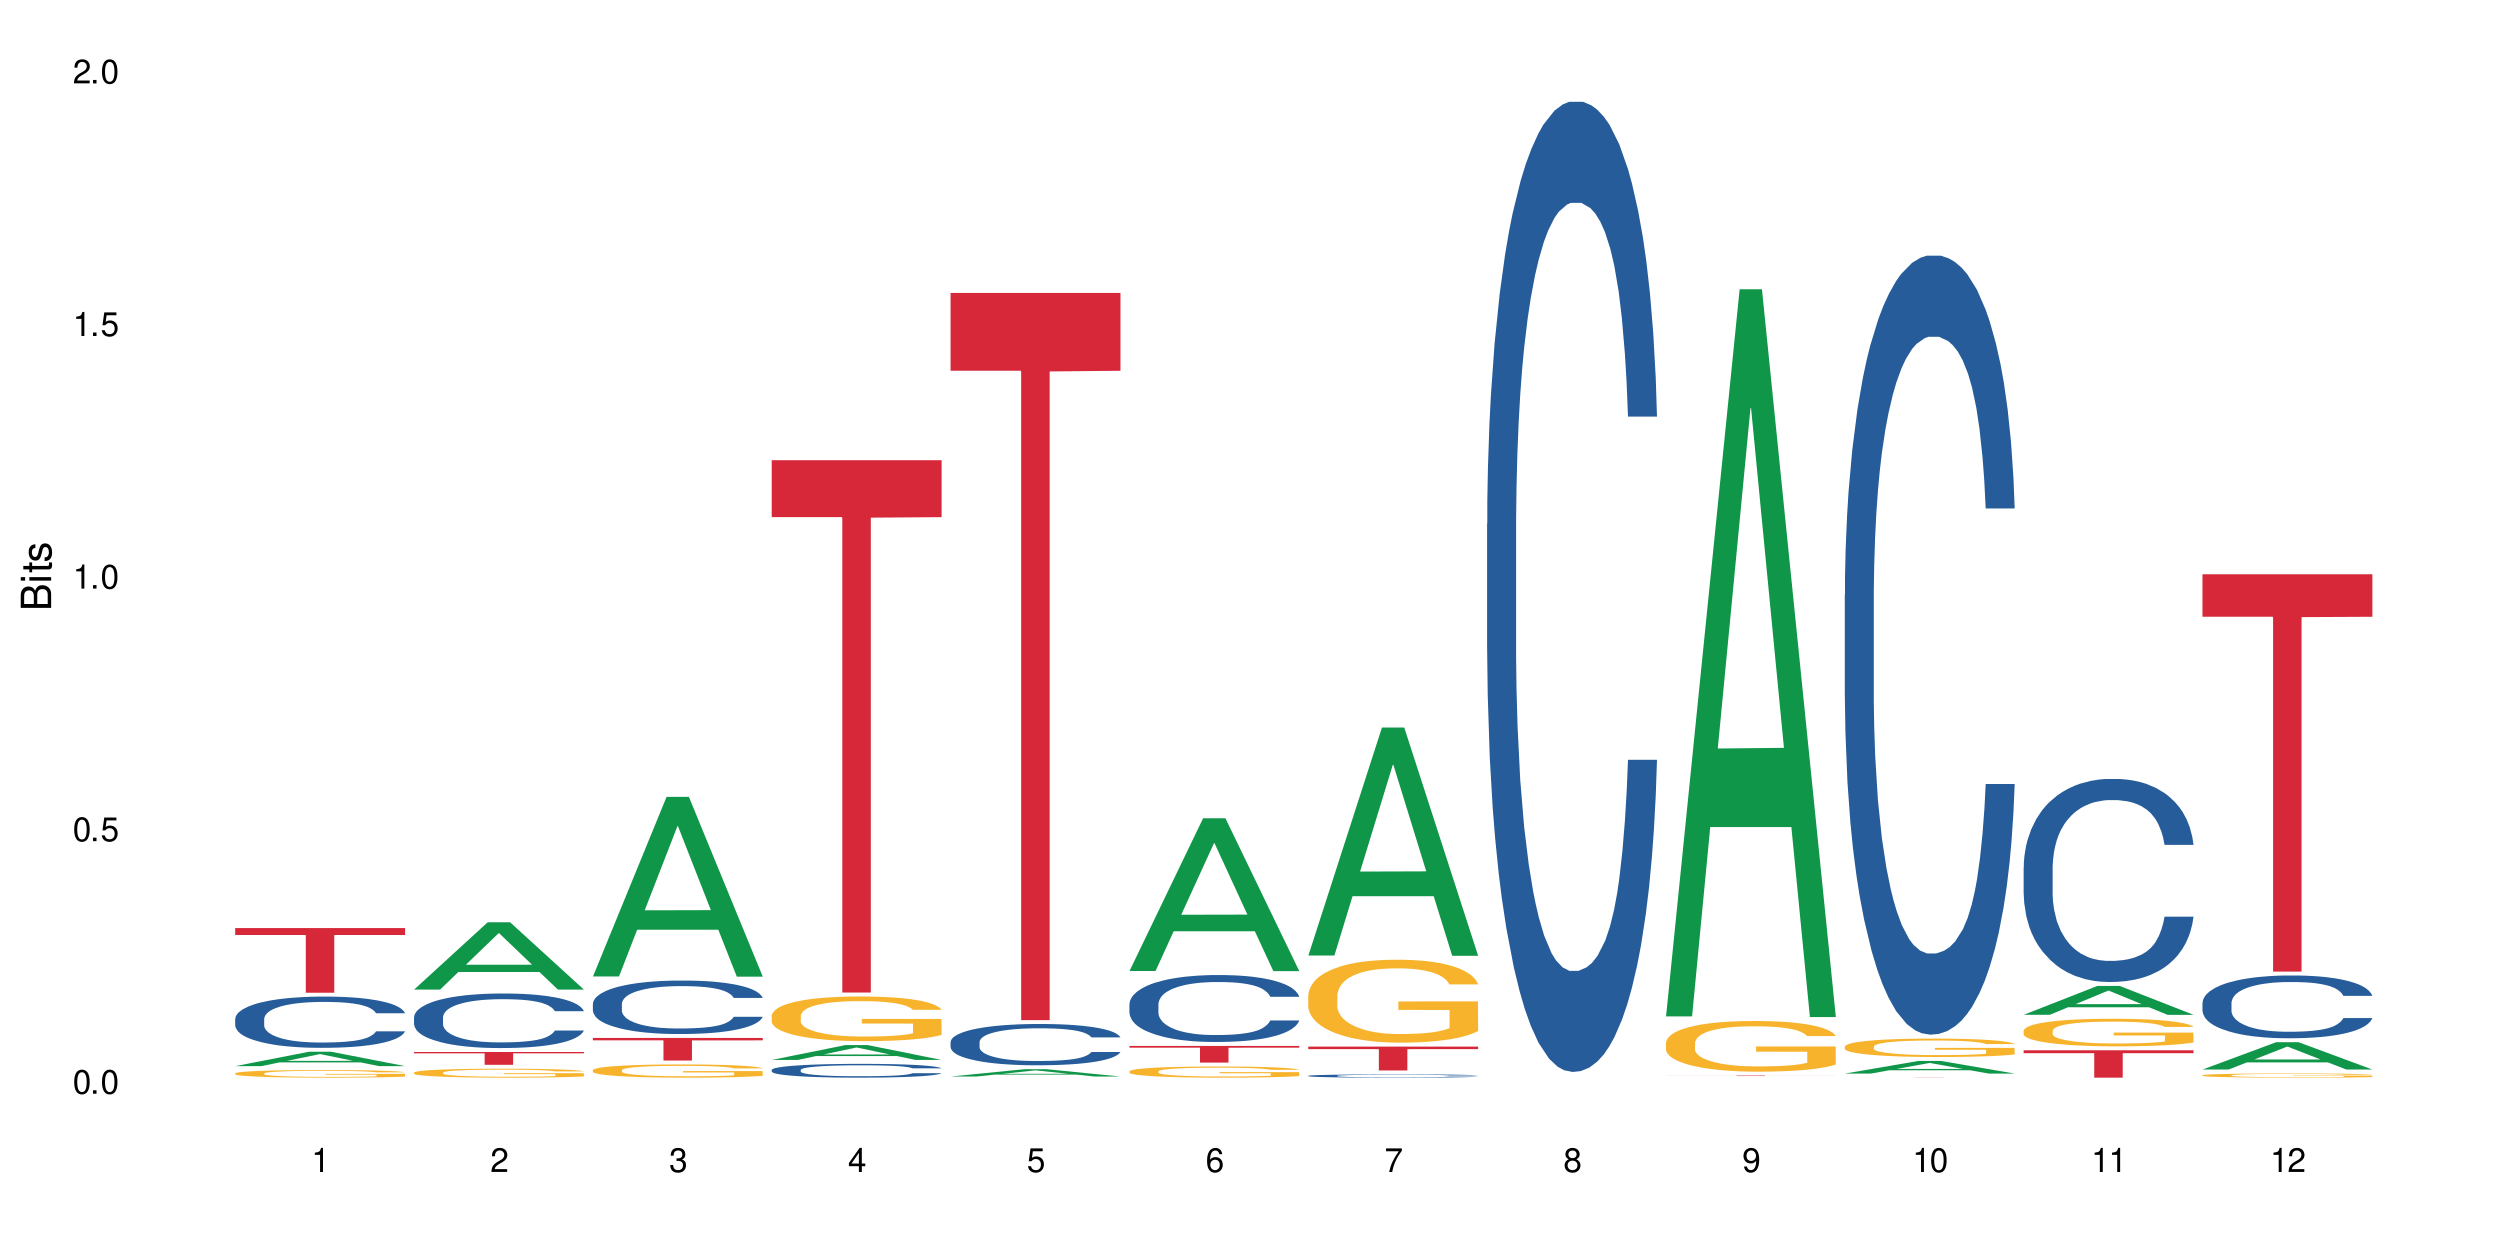 <?xml version="1.0" encoding="UTF-8"?>
<svg xmlns="http://www.w3.org/2000/svg" xmlns:xlink="http://www.w3.org/1999/xlink" width="720" height="360" viewBox="0 0 720 360">
<defs>
<g>
<g id="glyph-0-0">
</g>
<g id="glyph-0-1">
<path d="M 2.641 -6.938 C 2 -6.938 1.422 -6.656 1.078 -6.172 C 0.641 -5.562 0.406 -4.641 0.406 -3.359 C 0.406 -1.016 1.188 0.219 2.641 0.219 C 4.078 0.219 4.859 -1.016 4.859 -3.297 C 4.859 -4.641 4.656 -5.547 4.203 -6.172 C 3.844 -6.656 3.281 -6.938 2.641 -6.938 Z M 2.641 -6.188 C 3.547 -6.188 4 -5.25 4 -3.375 C 4 -1.406 3.562 -0.484 2.625 -0.484 C 1.734 -0.484 1.281 -1.438 1.281 -3.344 C 1.281 -5.25 1.734 -6.188 2.641 -6.188 Z M 2.641 -6.188 "/>
</g>
<g id="glyph-0-2">
<path d="M 1.828 -1 L 0.828 -1 L 0.828 0 L 1.828 0 Z M 1.828 -1 "/>
</g>
<g id="glyph-0-3">
<path d="M 4.562 -6.797 L 1.062 -6.797 L 0.547 -3.094 L 1.328 -3.094 C 1.719 -3.562 2.047 -3.734 2.578 -3.734 C 3.484 -3.734 4.062 -3.109 4.062 -2.094 C 4.062 -1.125 3.484 -0.531 2.578 -0.531 C 1.828 -0.531 1.375 -0.906 1.188 -1.672 L 0.328 -1.672 C 0.453 -1.109 0.547 -0.844 0.75 -0.594 C 1.125 -0.078 1.828 0.219 2.594 0.219 C 3.969 0.219 4.922 -0.781 4.922 -2.219 C 4.922 -3.562 4.031 -4.484 2.719 -4.484 C 2.25 -4.484 1.859 -4.359 1.469 -4.062 L 1.734 -5.969 L 4.562 -5.969 Z M 4.562 -6.797 "/>
</g>
<g id="glyph-0-4">
<path d="M 2.484 -4.938 L 2.484 0 L 3.328 0 L 3.328 -6.938 L 2.766 -6.938 C 2.469 -5.875 2.281 -5.734 0.984 -5.562 L 0.984 -4.938 Z M 2.484 -4.938 "/>
</g>
<g id="glyph-0-5">
<path d="M 4.859 -0.828 L 1.281 -0.828 C 1.359 -1.406 1.672 -1.781 2.5 -2.281 L 3.469 -2.828 C 4.406 -3.344 4.906 -4.062 4.906 -4.906 C 4.906 -5.484 4.672 -6.031 4.266 -6.406 C 3.859 -6.766 3.375 -6.938 2.719 -6.938 C 1.859 -6.938 1.219 -6.625 0.844 -6.031 C 0.609 -5.672 0.5 -5.234 0.484 -4.531 L 1.328 -4.531 C 1.359 -5.016 1.406 -5.281 1.531 -5.516 C 1.75 -5.938 2.188 -6.203 2.703 -6.203 C 3.469 -6.203 4.031 -5.641 4.031 -4.891 C 4.031 -4.344 3.719 -3.859 3.125 -3.516 L 2.234 -3 C 0.812 -2.172 0.406 -1.531 0.328 -0.016 L 4.859 -0.016 Z M 4.859 -0.828 "/>
</g>
<g id="glyph-0-6">
<path d="M 2.125 -3.188 L 2.578 -3.188 C 3.5 -3.188 3.984 -2.766 3.984 -1.922 C 3.984 -1.062 3.469 -0.531 2.594 -0.531 C 1.656 -0.531 1.203 -1 1.156 -2.016 L 0.312 -2.016 C 0.344 -1.453 0.438 -1.094 0.609 -0.781 C 0.953 -0.109 1.625 0.219 2.547 0.219 C 3.953 0.219 4.859 -0.625 4.859 -1.938 C 4.859 -2.828 4.516 -3.297 3.703 -3.594 C 4.344 -3.844 4.656 -4.328 4.656 -5.031 C 4.656 -6.219 3.875 -6.938 2.578 -6.938 C 1.203 -6.938 0.484 -6.172 0.453 -4.703 L 1.297 -4.703 C 1.312 -5.125 1.344 -5.359 1.453 -5.578 C 1.641 -5.969 2.062 -6.203 2.594 -6.203 C 3.344 -6.203 3.797 -5.75 3.797 -5 C 3.797 -4.516 3.609 -4.219 3.25 -4.047 C 3.016 -3.953 2.703 -3.922 2.125 -3.906 Z M 2.125 -3.188 "/>
</g>
<g id="glyph-0-7">
<path d="M 3.141 -1.672 L 3.141 0 L 3.984 0 L 3.984 -1.672 L 4.984 -1.672 L 4.984 -2.438 L 3.984 -2.438 L 3.984 -6.938 L 3.359 -6.938 L 0.266 -2.578 L 0.266 -1.672 Z M 3.141 -2.438 L 1 -2.438 L 3.141 -5.5 Z M 3.141 -2.438 "/>
</g>
<g id="glyph-0-8">
<path d="M 4.781 -5.125 C 4.609 -6.266 3.891 -6.938 2.844 -6.938 C 2.094 -6.938 1.422 -6.578 1.031 -5.953 C 0.594 -5.266 0.406 -4.422 0.406 -3.172 C 0.406 -2 0.578 -1.25 0.984 -0.641 C 1.359 -0.078 1.953 0.219 2.703 0.219 C 3.984 0.219 4.922 -0.75 4.922 -2.094 C 4.922 -3.375 4.062 -4.281 2.844 -4.281 C 2.172 -4.281 1.641 -4.031 1.281 -3.516 C 1.281 -5.234 1.828 -6.188 2.797 -6.188 C 3.391 -6.188 3.797 -5.797 3.938 -5.125 Z M 2.734 -3.531 C 3.547 -3.531 4.062 -2.953 4.062 -2.031 C 4.062 -1.156 3.484 -0.531 2.703 -0.531 C 1.922 -0.531 1.328 -1.188 1.328 -2.078 C 1.328 -2.938 1.906 -3.531 2.734 -3.531 Z M 2.734 -3.531 "/>
</g>
<g id="glyph-0-9">
<path d="M 4.984 -6.797 L 0.438 -6.797 L 0.438 -5.969 L 4.109 -5.969 C 2.5 -3.656 1.828 -2.234 1.328 0 L 2.219 0 C 2.594 -2.172 3.453 -4.047 4.984 -6.094 Z M 4.984 -6.797 "/>
</g>
<g id="glyph-0-10">
<path d="M 3.75 -3.656 C 4.469 -4.094 4.688 -4.438 4.688 -5.078 C 4.688 -6.172 3.844 -6.938 2.641 -6.938 C 1.438 -6.938 0.594 -6.172 0.594 -5.094 C 0.594 -4.438 0.812 -4.094 1.516 -3.656 C 0.734 -3.266 0.359 -2.703 0.359 -1.922 C 0.359 -0.656 1.281 0.219 2.641 0.219 C 3.984 0.219 4.922 -0.656 4.922 -1.922 C 4.922 -2.703 4.531 -3.266 3.75 -3.656 Z M 2.641 -6.188 C 3.359 -6.188 3.812 -5.75 3.812 -5.062 C 3.812 -4.406 3.344 -3.984 2.641 -3.984 C 1.922 -3.984 1.453 -4.406 1.453 -5.078 C 1.453 -5.75 1.922 -6.188 2.641 -6.188 Z M 2.641 -3.266 C 3.484 -3.266 4.062 -2.719 4.062 -1.906 C 4.062 -1.078 3.484 -0.531 2.625 -0.531 C 1.797 -0.531 1.219 -1.094 1.219 -1.906 C 1.219 -2.719 1.781 -3.266 2.641 -3.266 Z M 2.641 -3.266 "/>
</g>
<g id="glyph-0-11">
<path d="M 0.516 -1.578 C 0.672 -0.453 1.406 0.219 2.438 0.219 C 3.188 0.219 3.859 -0.141 4.266 -0.766 C 4.688 -1.453 4.891 -2.297 4.891 -3.547 C 4.891 -4.719 4.703 -5.453 4.312 -6.078 C 3.938 -6.641 3.344 -6.938 2.594 -6.938 C 1.297 -6.938 0.359 -5.969 0.359 -4.625 C 0.359 -3.344 1.234 -2.453 2.453 -2.453 C 3.094 -2.453 3.578 -2.672 4.016 -3.203 C 4 -1.484 3.469 -0.531 2.5 -0.531 C 1.906 -0.531 1.484 -0.906 1.359 -1.578 Z M 2.578 -6.203 C 3.375 -6.203 3.969 -5.531 3.969 -4.641 C 3.969 -3.797 3.391 -3.188 2.547 -3.188 C 1.734 -3.188 1.234 -3.766 1.234 -4.688 C 1.234 -5.562 1.797 -6.203 2.578 -6.203 Z M 2.578 -6.203 "/>
</g>
<g id="glyph-1-0">
</g>
<g id="glyph-1-1">
<path d="M 0 -0.953 L 0 -4.891 C 0 -5.719 -0.234 -6.344 -0.734 -6.797 C -1.188 -7.234 -1.812 -7.469 -2.5 -7.469 C -3.547 -7.469 -4.188 -7 -4.625 -5.875 C -4.984 -6.688 -5.625 -7.094 -6.531 -7.094 C -7.172 -7.094 -7.734 -6.859 -8.141 -6.391 C -8.562 -5.922 -8.75 -5.344 -8.75 -4.5 L -8.75 -0.953 Z M -4.984 -2.062 L -7.766 -2.062 L -7.766 -4.219 C -7.766 -4.844 -7.688 -5.203 -7.453 -5.5 C -7.219 -5.812 -6.859 -5.969 -6.375 -5.969 C -5.891 -5.969 -5.531 -5.812 -5.297 -5.5 C -5.062 -5.203 -4.984 -4.844 -4.984 -4.219 Z M -0.984 -2.062 L -4 -2.062 L -4 -4.781 C -4 -5.766 -3.438 -6.359 -2.484 -6.359 C -1.547 -6.359 -0.984 -5.766 -0.984 -4.781 Z M -0.984 -2.062 "/>
</g>
<g id="glyph-1-2">
<path d="M -6.281 -1.797 L -6.281 -0.797 L 0 -0.797 L 0 -1.797 Z M -8.75 -1.797 L -8.75 -0.797 L -7.484 -0.797 L -7.484 -1.797 Z M -8.75 -1.797 "/>
</g>
<g id="glyph-1-3">
<path d="M -6.281 -3.047 L -6.281 -2.016 L -8.016 -2.016 L -8.016 -1.016 L -6.281 -1.016 L -6.281 -0.172 L -5.469 -0.172 L -5.469 -1.016 L -0.719 -1.016 C -0.078 -1.016 0.281 -1.453 0.281 -2.234 C 0.281 -2.5 0.25 -2.719 0.188 -3.047 L -0.641 -3.047 C -0.609 -2.906 -0.594 -2.766 -0.594 -2.562 C -0.594 -2.141 -0.719 -2.016 -1.156 -2.016 L -5.469 -2.016 L -5.469 -3.047 Z M -6.281 -3.047 "/>
</g>
<g id="glyph-1-4">
<path d="M -4.531 -5.25 C -5.766 -5.25 -6.469 -4.422 -6.469 -2.969 C -6.469 -1.516 -5.719 -0.562 -4.547 -0.562 C -3.562 -0.562 -3.094 -1.062 -2.734 -2.562 L -2.516 -3.484 C -2.344 -4.188 -2.094 -4.469 -1.641 -4.469 C -1.047 -4.469 -0.641 -3.875 -0.641 -3 C -0.641 -2.453 -0.797 -2 -1.062 -1.75 C -1.25 -1.594 -1.422 -1.531 -1.875 -1.469 L -1.875 -0.406 C -0.422 -0.453 0.281 -1.266 0.281 -2.922 C 0.281 -4.5 -0.5 -5.516 -1.719 -5.516 C -2.656 -5.516 -3.172 -4.984 -3.469 -3.734 L -3.703 -2.766 C -3.891 -1.953 -4.156 -1.609 -4.594 -1.609 C -5.188 -1.609 -5.547 -2.125 -5.547 -2.938 C -5.547 -3.75 -5.203 -4.172 -4.531 -4.203 Z M -4.531 -5.25 "/>
</g>
</g>
</defs>
<rect x="-72" y="-36" width="864" height="432" fill="rgb(100%, 100%, 100%)" fill-opacity="1"/>
<path fill-rule="nonzero" fill="rgb(6.275%, 58.824%, 28.235%)" fill-opacity="1" d="M 67.73 307.047 L 67.785 307.043 L 88.957 302.906 L 95.387 302.906 L 116.664 307.051 L 109.188 307.051 L 103.855 305.969 L 80.488 305.969 L 75.258 307.047 L 67.73 307.047 L 82.734 305.523 L 101.711 305.52 L 92.25 303.586 L 92.145 303.582 L 92.039 303.594 L 82.684 305.52 L 82.734 305.523 Z M 67.73 307.047 "/>
<path fill-rule="nonzero" fill="rgb(14.51%, 36.078%, 60%)" fill-opacity="1" d="M 67.73 293.445 L 67.789 293.434 L 67.789 293.109 L 67.969 292.598 L 68.387 291.949 L 68.805 291.504 L 69.879 290.711 L 71.371 289.941 L 72.922 289.348 L 74.055 288.996 L 75.07 288.727 L 77.398 288.227 L 78.891 287.973 L 80.5 287.742 L 82.469 287.516 L 83.902 287.379 L 87.125 287.164 L 89.512 287.07 L 91.363 287.027 L 95.359 287.027 L 97.746 287.082 L 99.477 287.148 L 101.387 287.258 L 102.996 287.379 L 105.801 287.676 L 108.309 288.055 L 109.441 288.27 L 111.234 288.688 L 112.605 289.09 L 113.559 289.441 L 114.633 289.941 L 115.59 290.547 L 116.305 291.234 L 116.664 291.816 L 108.309 291.816 L 107.891 291.277 L 107.414 290.859 L 106.52 290.305 L 105.625 289.914 L 104.371 289.523 L 103.238 289.266 L 101.684 289.012 L 100.312 288.848 L 98.879 288.727 L 97.508 288.645 L 94.883 288.566 L 91.84 288.566 L 90.707 288.594 L 88.379 288.699 L 87.125 288.793 L 85.336 288.984 L 84.082 289.16 L 82.59 289.43 L 81.574 289.656 L 80.32 290.008 L 79.426 290.316 L 78.414 290.762 L 77.816 291.102 L 77.277 291.477 L 76.801 291.922 L 76.441 292.395 L 76.203 292.895 L 76.086 293.379 L 76.086 295.469 L 76.203 295.953 L 76.504 296.52 L 77.277 297.344 L 78.414 298.059 L 79.727 298.625 L 80.977 299.027 L 81.695 299.219 L 82.648 299.434 L 84.141 299.703 L 86.289 299.973 L 87.543 300.078 L 89.453 300.188 L 91.422 300.242 L 94.047 300.242 L 96.375 300.188 L 97.926 300.121 L 99.535 300.012 L 101.746 299.785 L 103.117 299.566 L 104.312 299.312 L 105.207 299.055 L 105.801 298.84 L 106.699 298.422 L 107.414 297.965 L 107.949 297.492 L 108.309 297.031 L 116.664 297.031 L 116.305 297.57 L 115.77 298.098 L 115.23 298.488 L 114.395 298.961 L 113.441 299.379 L 112.066 299.852 L 110.934 300.16 L 109.441 300.496 L 108.07 300.754 L 106.578 300.984 L 104.371 301.254 L 102.938 301.387 L 101.387 301.508 L 99.535 301.617 L 97.211 301.711 L 94.703 301.766 L 92.375 301.777 L 89.871 301.75 L 88.02 301.699 L 85.574 301.578 L 82.531 301.332 L 80.32 301.078 L 78.59 300.82 L 77.102 300.551 L 75.43 300.188 L 73.281 299.594 L 71.969 299.137 L 71.074 298.758 L 70.059 298.234 L 69.344 297.762 L 68.508 297.004 L 67.91 296.047 L 67.73 295.309 Z M 67.73 293.445 "/>
<path fill-rule="nonzero" fill="rgb(96.863%, 70.196%, 16.863%)" fill-opacity="1" d="M 67.73 309.117 L 67.789 309.113 L 67.789 309.074 L 68.031 308.984 L 68.625 308.859 L 69.402 308.758 L 70.238 308.68 L 70.773 308.637 L 71.668 308.578 L 72.445 308.531 L 74.414 308.441 L 76.922 308.359 L 78.293 308.324 L 79.844 308.289 L 82.051 308.25 L 83.066 308.238 L 86.172 308.203 L 89.691 308.184 L 93.57 308.18 L 95.359 308.18 L 97.805 308.188 L 101.148 308.211 L 103.059 308.23 L 104.551 308.25 L 106.102 308.277 L 108.012 308.316 L 109.801 308.363 L 111.234 308.414 L 112.664 308.473 L 113.859 308.535 L 114.871 308.605 L 115.77 308.691 L 116.305 308.762 L 116.664 308.832 L 108.367 308.832 L 107.891 308.762 L 107.355 308.707 L 106.461 308.641 L 105.562 308.594 L 104.668 308.555 L 102.996 308.504 L 101.566 308.473 L 99.777 308.441 L 98.047 308.426 L 96.074 308.414 L 94.883 308.41 L 91.719 308.41 L 88.855 308.422 L 87.184 308.438 L 85.992 308.453 L 84.32 308.484 L 83.305 308.508 L 82.707 308.523 L 80.918 308.586 L 79.727 308.645 L 79.07 308.68 L 78.234 308.742 L 77.637 308.793 L 76.98 308.875 L 76.621 308.934 L 76.145 309.07 L 76.086 309.43 L 76.266 309.508 L 76.621 309.59 L 77.102 309.66 L 77.816 309.734 L 78.531 309.793 L 79.785 309.871 L 80.859 309.926 L 81.695 309.957 L 83.305 310.012 L 83.961 310.031 L 85.512 310.066 L 87.125 310.094 L 89.094 310.117 L 90.586 310.129 L 92.973 310.141 L 96.016 310.141 L 99.598 310.129 L 101.863 310.113 L 103.414 310.098 L 104.43 310.082 L 105.684 310.059 L 106.578 310.039 L 107.414 310.02 L 108.43 309.984 L 108.43 309.508 L 93.688 309.504 L 93.688 309.281 L 116.602 309.277 L 116.664 310.059 L 115.41 310.113 L 113.859 310.164 L 112.367 310.207 L 110.816 310.238 L 108.605 310.277 L 106.816 310.301 L 104.07 310.328 L 101.566 310.348 L 98.941 310.359 L 96.613 310.367 L 93.867 310.367 L 91.422 310.363 L 88.797 310.352 L 86.707 310.336 L 84.797 310.316 L 82.887 310.289 L 80.5 310.246 L 78.949 310.215 L 77.34 310.172 L 75.727 310.121 L 74.297 310.066 L 73.34 310.027 L 72.387 309.977 L 71.371 309.918 L 70.418 309.852 L 69.699 309.789 L 69.043 309.719 L 68.566 309.652 L 68.09 309.562 L 67.852 309.488 L 67.73 309.43 Z M 67.73 309.117 "/>
<path fill-rule="nonzero" fill="rgb(83.922%, 15.686%, 22.353%)" fill-opacity="1" d="M 67.73 267.281 L 116.664 267.281 L 116.664 269.273 L 96.27 269.289 L 96.27 285.898 L 88.066 285.898 L 88.066 269.309 L 87.945 269.273 L 67.73 269.273 Z M 67.73 267.281 "/>
<path fill-rule="nonzero" fill="rgb(6.275%, 58.824%, 28.235%)" fill-opacity="1" d="M 119.238 284.996 L 119.289 284.977 L 140.465 265.605 L 146.895 265.605 L 168.172 285.012 L 160.695 285.012 L 155.363 279.945 L 131.996 279.945 L 126.766 284.996 L 119.238 284.996 L 134.242 277.852 L 153.219 277.832 L 143.758 268.773 L 143.652 268.758 L 143.547 268.812 L 134.191 277.832 L 134.242 277.852 Z M 119.238 284.996 "/>
<path fill-rule="nonzero" fill="rgb(14.51%, 36.078%, 60%)" fill-opacity="1" d="M 119.238 292.973 L 119.297 292.957 L 119.297 292.613 L 119.477 292.066 L 119.895 291.379 L 120.312 290.906 L 121.387 290.059 L 122.879 289.242 L 124.43 288.609 L 125.562 288.238 L 126.578 287.949 L 128.906 287.418 L 130.398 287.145 L 132.008 286.902 L 133.977 286.656 L 135.41 286.516 L 138.633 286.285 L 141.02 286.184 L 142.871 286.141 L 146.867 286.141 L 149.254 286.199 L 150.984 286.27 L 152.895 286.387 L 154.504 286.516 L 157.309 286.832 L 159.816 287.23 L 160.949 287.461 L 162.742 287.906 L 164.113 288.336 L 165.066 288.711 L 166.141 289.242 L 167.098 289.887 L 167.812 290.617 L 168.172 291.234 L 159.816 291.234 L 159.398 290.66 L 158.922 290.219 L 158.027 289.629 L 157.133 289.211 L 155.879 288.797 L 154.746 288.523 L 153.191 288.25 L 151.82 288.078 L 150.387 287.949 L 149.016 287.863 L 146.391 287.777 L 143.348 287.777 L 142.211 287.805 L 139.887 287.922 L 138.633 288.02 L 136.844 288.223 L 135.59 288.41 L 134.098 288.695 L 133.082 288.941 L 131.828 289.312 L 130.934 289.645 L 129.922 290.117 L 129.324 290.477 L 128.785 290.875 L 128.309 291.352 L 127.949 291.852 L 127.711 292.383 L 127.594 292.898 L 127.594 295.125 L 127.711 295.641 L 128.012 296.242 L 128.785 297.121 L 129.922 297.879 L 131.234 298.484 L 132.484 298.914 L 133.203 299.113 L 134.156 299.344 L 135.648 299.629 L 137.797 299.918 L 139.051 300.031 L 140.961 300.148 L 142.93 300.203 L 145.555 300.203 L 147.883 300.148 L 149.434 300.074 L 151.043 299.961 L 153.254 299.715 L 154.625 299.488 L 155.816 299.215 L 156.715 298.941 L 157.309 298.711 L 158.207 298.266 L 158.922 297.777 L 159.457 297.277 L 159.816 296.789 L 168.172 296.789 L 167.812 297.363 L 167.277 297.922 L 166.738 298.34 L 165.902 298.84 L 164.949 299.285 L 163.574 299.789 L 162.441 300.117 L 160.949 300.477 L 159.578 300.75 L 158.086 300.992 L 155.879 301.281 L 154.445 301.426 L 152.895 301.555 L 151.043 301.668 L 148.719 301.77 L 146.211 301.824 L 143.883 301.84 L 141.379 301.812 L 139.527 301.754 L 137.082 301.625 L 134.039 301.367 L 131.828 301.094 L 130.098 300.82 L 128.605 300.535 L 126.938 300.148 L 124.789 299.516 L 123.477 299.027 L 122.582 298.625 L 121.566 298.066 L 120.852 297.562 L 120.016 296.762 L 119.418 295.742 L 119.238 294.953 Z M 119.238 292.973 "/>
<path fill-rule="nonzero" fill="rgb(96.863%, 70.196%, 16.863%)" fill-opacity="1" d="M 119.238 308.891 L 119.297 308.891 L 119.297 308.844 L 119.535 308.738 L 120.133 308.59 L 120.91 308.469 L 121.746 308.375 L 122.281 308.328 L 123.176 308.254 L 123.953 308.203 L 125.922 308.098 L 128.43 308 L 129.801 307.957 L 131.352 307.918 L 133.559 307.871 L 134.574 307.855 L 137.676 307.816 L 141.199 307.793 L 145.078 307.785 L 146.867 307.789 L 149.312 307.797 L 152.656 307.824 L 154.566 307.848 L 156.059 307.871 L 157.609 307.902 L 159.52 307.949 L 161.309 308.004 L 162.742 308.062 L 164.172 308.133 L 165.367 308.207 L 166.379 308.289 L 167.277 308.391 L 167.812 308.473 L 168.172 308.555 L 159.875 308.555 L 159.398 308.473 L 158.863 308.41 L 157.965 308.332 L 157.07 308.273 L 156.176 308.23 L 154.504 308.168 L 153.074 308.129 L 151.281 308.098 L 149.551 308.078 L 147.582 308.062 L 146.391 308.059 L 143.227 308.059 L 140.363 308.074 L 138.691 308.094 L 137.5 308.113 L 135.828 308.148 L 134.812 308.176 L 134.215 308.195 L 132.426 308.266 L 131.234 308.332 L 130.578 308.379 L 129.742 308.449 L 129.145 308.512 L 128.488 308.605 L 128.129 308.676 L 127.652 308.836 L 127.594 309.262 L 127.773 309.352 L 128.129 309.449 L 128.605 309.531 L 129.324 309.621 L 130.039 309.691 L 131.293 309.781 L 132.367 309.844 L 133.203 309.883 L 134.812 309.949 L 135.469 309.969 L 137.02 310.012 L 138.633 310.043 L 140.602 310.074 L 142.094 310.086 L 144.48 310.098 L 147.523 310.098 L 151.105 310.086 L 153.371 310.066 L 154.922 310.047 L 155.938 310.031 L 157.191 310.004 L 158.086 309.98 L 158.922 309.957 L 159.938 309.914 L 159.938 309.352 L 145.195 309.348 L 145.195 309.086 L 168.109 309.082 L 168.172 310.004 L 166.918 310.066 L 165.367 310.129 L 163.875 310.176 L 162.324 310.215 L 160.113 310.262 L 158.324 310.289 L 155.578 310.324 L 153.074 310.344 L 150.449 310.359 L 148.121 310.363 L 145.375 310.367 L 142.93 310.363 L 140.305 310.348 L 138.215 310.328 L 136.305 310.305 L 134.395 310.277 L 132.008 310.227 L 130.457 310.188 L 128.848 310.137 L 127.234 310.078 L 125.801 310.016 L 124.848 309.965 L 123.895 309.906 L 122.879 309.836 L 121.926 309.758 L 121.207 309.684 L 120.551 309.602 L 120.074 309.523 L 119.598 309.418 L 119.359 309.332 L 119.238 309.258 Z M 119.238 308.891 "/>
<path fill-rule="nonzero" fill="rgb(83.922%, 15.686%, 22.353%)" fill-opacity="1" d="M 119.238 302.969 L 168.172 302.969 L 168.172 303.363 L 147.777 303.367 L 147.777 306.656 L 139.574 306.656 L 139.574 303.371 L 139.453 303.363 L 119.238 303.363 Z M 119.238 302.969 "/>
<path fill-rule="nonzero" fill="rgb(6.275%, 58.824%, 28.235%)" fill-opacity="1" d="M 170.746 281.23 L 170.797 281.18 L 191.973 229.496 L 198.402 229.496 L 219.68 281.277 L 212.203 281.277 L 206.871 267.762 L 183.504 267.762 L 178.273 281.23 L 170.746 281.23 L 185.75 262.168 L 204.727 262.121 L 195.266 237.957 L 195.16 237.906 L 195.055 238.055 L 185.699 262.121 L 185.75 262.168 Z M 170.746 281.23 "/>
<path fill-rule="nonzero" fill="rgb(14.51%, 36.078%, 60%)" fill-opacity="1" d="M 170.746 289.105 L 170.805 289.09 L 170.805 288.754 L 170.984 288.219 L 171.402 287.543 L 171.82 287.078 L 172.895 286.25 L 174.387 285.445 L 175.938 284.828 L 177.07 284.461 L 178.086 284.18 L 180.414 283.66 L 181.906 283.391 L 183.516 283.152 L 185.484 282.914 L 186.918 282.773 L 190.141 282.547 L 192.527 282.449 L 194.375 282.406 L 198.375 282.406 L 200.762 282.461 L 202.492 282.531 L 204.402 282.645 L 206.012 282.773 L 208.816 283.082 L 211.324 283.477 L 212.457 283.699 L 214.25 284.137 L 215.621 284.559 L 216.574 284.926 L 217.648 285.445 L 218.605 286.078 L 219.32 286.797 L 219.68 287.402 L 211.324 287.402 L 210.906 286.84 L 210.43 286.402 L 209.535 285.824 L 208.641 285.418 L 207.387 285.008 L 206.25 284.742 L 204.699 284.477 L 203.328 284.305 L 201.895 284.18 L 200.523 284.094 L 197.898 284.012 L 194.855 284.012 L 193.719 284.039 L 191.395 284.152 L 190.141 284.25 L 188.352 284.445 L 187.098 284.629 L 185.605 284.91 L 184.59 285.152 L 183.336 285.516 L 182.441 285.84 L 181.426 286.305 L 180.832 286.656 L 180.293 287.051 L 179.816 287.516 L 179.457 288.008 L 179.219 288.527 L 179.102 289.035 L 179.102 291.215 L 179.219 291.723 L 179.52 292.312 L 180.293 293.172 L 181.426 293.918 L 182.742 294.508 L 183.992 294.93 L 184.711 295.129 L 185.664 295.352 L 187.156 295.633 L 189.305 295.914 L 190.559 296.027 L 192.469 296.141 L 194.438 296.199 L 197.062 296.199 L 199.391 296.141 L 200.941 296.07 L 202.551 295.957 L 204.762 295.719 L 206.133 295.492 L 207.324 295.227 L 208.223 294.961 L 208.816 294.734 L 209.711 294.297 L 210.43 293.82 L 210.965 293.328 L 211.324 292.848 L 219.68 292.848 L 219.32 293.41 L 218.785 293.961 L 218.246 294.367 L 217.41 294.859 L 216.457 295.297 L 215.082 295.789 L 213.949 296.113 L 212.457 296.465 L 211.086 296.73 L 209.594 296.973 L 207.387 297.254 L 205.953 297.395 L 204.402 297.52 L 202.551 297.633 L 200.227 297.73 L 197.719 297.789 L 195.391 297.801 L 192.887 297.773 L 191.035 297.719 L 188.59 297.59 L 185.547 297.336 L 183.336 297.07 L 181.605 296.801 L 180.113 296.52 L 178.445 296.141 L 176.297 295.523 L 174.984 295.043 L 174.086 294.648 L 173.074 294.102 L 172.355 293.609 L 171.523 292.82 L 170.926 291.82 L 170.746 291.047 Z M 170.746 289.105 "/>
<path fill-rule="nonzero" fill="rgb(96.863%, 70.196%, 16.863%)" fill-opacity="1" d="M 170.746 308.191 L 170.805 308.188 L 170.805 308.117 L 171.043 307.961 L 171.641 307.746 L 172.418 307.57 L 173.254 307.43 L 173.789 307.355 L 174.684 307.254 L 175.461 307.176 L 177.43 307.02 L 179.938 306.875 L 181.309 306.812 L 182.859 306.75 L 185.066 306.688 L 186.082 306.66 L 189.184 306.605 L 192.707 306.57 L 196.586 306.562 L 198.375 306.562 L 200.82 306.578 L 204.164 306.617 L 206.074 306.652 L 207.566 306.688 L 209.117 306.73 L 211.027 306.801 L 212.816 306.883 L 214.25 306.969 L 215.68 307.07 L 216.875 307.184 L 217.887 307.305 L 218.785 307.449 L 219.32 307.574 L 219.68 307.695 L 211.383 307.695 L 210.906 307.574 L 210.371 307.477 L 209.473 307.363 L 208.578 307.281 L 207.684 307.215 L 206.012 307.125 L 204.582 307.066 L 202.789 307.02 L 201.059 306.988 L 199.09 306.969 L 197.898 306.961 L 194.734 306.961 L 191.871 306.984 L 190.199 307.012 L 189.008 307.039 L 187.336 307.094 L 186.32 307.133 L 185.723 307.16 L 183.934 307.27 L 182.742 307.367 L 182.086 307.434 L 181.25 307.539 L 180.652 307.633 L 179.996 307.77 L 179.637 307.875 L 179.16 308.109 L 179.102 308.738 L 179.281 308.867 L 179.637 309.012 L 180.113 309.137 L 180.832 309.27 L 181.547 309.371 L 182.801 309.504 L 183.875 309.598 L 184.711 309.656 L 186.32 309.75 L 186.977 309.781 L 188.527 309.844 L 190.141 309.891 L 192.109 309.934 L 193.602 309.953 L 195.988 309.973 L 199.031 309.973 L 202.613 309.949 L 204.879 309.922 L 206.43 309.895 L 207.445 309.871 L 208.699 309.832 L 209.594 309.797 L 210.43 309.758 L 211.445 309.699 L 211.445 308.867 L 196.703 308.867 L 196.703 308.477 L 219.617 308.473 L 219.68 309.832 L 218.426 309.926 L 216.875 310.016 L 215.383 310.086 L 213.832 310.145 L 211.621 310.211 L 209.832 310.254 L 207.086 310.301 L 204.582 310.332 L 201.957 310.355 L 199.629 310.363 L 196.883 310.367 L 194.438 310.359 L 191.812 310.34 L 189.723 310.312 L 187.812 310.277 L 185.902 310.23 L 183.516 310.16 L 181.965 310.102 L 180.355 310.027 L 178.742 309.941 L 177.309 309.848 L 176.355 309.773 L 175.402 309.691 L 174.387 309.586 L 173.43 309.469 L 172.715 309.359 L 172.059 309.238 L 171.582 309.121 L 171.105 308.965 L 170.867 308.84 L 170.746 308.734 Z M 170.746 308.191 "/>
<path fill-rule="nonzero" fill="rgb(83.922%, 15.686%, 22.353%)" fill-opacity="1" d="M 170.746 298.93 L 219.68 298.93 L 219.68 299.625 L 199.285 299.633 L 199.285 305.434 L 191.078 305.434 L 191.078 299.637 L 190.961 299.625 L 170.746 299.625 Z M 170.746 298.93 "/>
<path fill-rule="nonzero" fill="rgb(6.275%, 58.824%, 28.235%)" fill-opacity="1" d="M 222.254 305.262 L 222.305 305.258 L 243.48 300.984 L 249.91 300.984 L 271.188 305.27 L 263.711 305.27 L 258.379 304.148 L 235.008 304.148 L 229.781 305.262 L 222.254 305.262 L 237.258 303.688 L 256.234 303.684 L 246.773 301.684 L 246.668 301.68 L 246.562 301.691 L 237.207 303.684 L 237.258 303.688 Z M 222.254 305.262 "/>
<path fill-rule="nonzero" fill="rgb(14.51%, 36.078%, 60%)" fill-opacity="1" d="M 222.254 308.125 L 222.312 308.121 L 222.312 308.035 L 222.492 307.895 L 222.91 307.723 L 223.328 307.602 L 224.402 307.387 L 225.895 307.18 L 227.445 307.02 L 228.578 306.926 L 229.594 306.855 L 231.922 306.719 L 233.414 306.652 L 235.023 306.59 L 236.992 306.527 L 238.426 306.492 L 241.648 306.434 L 244.035 306.406 L 245.883 306.395 L 249.883 306.395 L 252.27 306.41 L 254 306.43 L 255.91 306.457 L 257.52 306.492 L 260.324 306.57 L 262.832 306.672 L 263.965 306.73 L 265.754 306.844 L 267.129 306.953 L 268.082 307.047 L 269.156 307.18 L 270.113 307.344 L 270.828 307.527 L 271.188 307.684 L 262.832 307.684 L 262.414 307.539 L 261.938 307.426 L 261.043 307.277 L 260.145 307.172 L 258.895 307.066 L 257.758 307 L 256.207 306.93 L 254.836 306.887 L 253.402 306.855 L 252.031 306.832 L 249.406 306.809 L 246.363 306.809 L 245.227 306.816 L 242.902 306.848 L 241.648 306.871 L 239.855 306.922 L 238.605 306.969 L 237.113 307.043 L 236.098 307.105 L 234.844 307.199 L 233.949 307.281 L 232.934 307.402 L 232.34 307.492 L 231.801 307.594 L 231.324 307.715 L 230.965 307.84 L 230.727 307.977 L 230.609 308.105 L 230.609 308.668 L 230.727 308.801 L 231.027 308.953 L 231.801 309.172 L 232.934 309.367 L 234.25 309.52 L 235.5 309.629 L 236.219 309.68 L 237.172 309.734 L 238.664 309.809 L 240.812 309.883 L 242.066 309.91 L 243.977 309.938 L 245.945 309.953 L 248.57 309.953 L 250.898 309.938 L 252.449 309.922 L 254.059 309.891 L 256.266 309.832 L 257.641 309.773 L 258.832 309.703 L 259.73 309.633 L 260.324 309.578 L 261.219 309.465 L 261.938 309.34 L 262.473 309.215 L 262.832 309.09 L 271.188 309.09 L 270.828 309.234 L 270.289 309.375 L 269.754 309.48 L 268.918 309.609 L 267.965 309.723 L 266.59 309.848 L 265.457 309.934 L 263.965 310.023 L 262.594 310.09 L 261.102 310.152 L 258.895 310.227 L 257.461 310.262 L 255.91 310.297 L 254.059 310.324 L 251.73 310.348 L 249.227 310.363 L 246.898 310.367 L 244.391 310.359 L 242.543 310.348 L 240.098 310.312 L 237.051 310.246 L 234.844 310.18 L 233.113 310.109 L 231.621 310.039 L 229.953 309.938 L 227.805 309.781 L 226.492 309.656 L 225.594 309.555 L 224.582 309.414 L 223.863 309.285 L 223.031 309.082 L 222.434 308.824 L 222.254 308.625 Z M 222.254 308.125 "/>
<path fill-rule="nonzero" fill="rgb(96.863%, 70.196%, 16.863%)" fill-opacity="1" d="M 222.254 292.496 L 222.312 292.484 L 222.312 292.25 L 222.551 291.723 L 223.148 290.992 L 223.926 290.395 L 224.762 289.926 L 225.297 289.676 L 226.191 289.324 L 226.969 289.066 L 228.938 288.535 L 231.445 288.043 L 232.816 287.832 L 234.367 287.633 L 236.574 287.41 L 237.59 287.328 L 240.691 287.137 L 244.215 287.02 L 248.094 286.984 L 249.883 286.996 L 252.328 287.043 L 255.672 287.172 L 257.582 287.293 L 259.07 287.41 L 260.625 287.562 L 262.535 287.797 L 264.324 288.078 L 265.754 288.359 L 267.188 288.715 L 268.383 289.09 L 269.395 289.5 L 270.289 289.996 L 270.828 290.406 L 271.188 290.816 L 262.891 290.816 L 262.414 290.406 L 261.875 290.09 L 260.98 289.699 L 260.086 289.418 L 259.191 289.195 L 257.52 288.891 L 256.09 288.703 L 254.297 288.535 L 252.566 288.43 L 250.598 288.359 L 249.406 288.336 L 246.242 288.336 L 243.379 288.418 L 241.707 288.512 L 240.516 288.609 L 238.844 288.785 L 237.828 288.926 L 237.23 289.02 L 235.441 289.383 L 234.25 289.711 L 233.59 289.938 L 232.758 290.289 L 232.16 290.605 L 231.504 291.074 L 231.145 291.43 L 230.668 292.227 L 230.609 294.344 L 230.785 294.789 L 231.145 295.273 L 231.621 295.695 L 232.34 296.141 L 233.055 296.48 L 234.309 296.941 L 235.383 297.246 L 236.219 297.445 L 237.828 297.762 L 238.484 297.871 L 240.035 298.082 L 241.648 298.246 L 243.617 298.387 L 245.109 298.457 L 247.496 298.516 L 250.539 298.516 L 254.121 298.445 L 256.387 298.352 L 257.938 298.258 L 258.953 298.176 L 260.207 298.047 L 261.102 297.93 L 261.938 297.797 L 262.949 297.598 L 262.949 294.789 L 248.211 294.777 L 248.211 293.461 L 271.125 293.449 L 271.188 298.047 L 269.934 298.363 L 268.383 298.668 L 266.891 298.902 L 265.34 299.102 L 263.129 299.328 L 261.34 299.469 L 258.594 299.633 L 256.09 299.738 L 253.465 299.809 L 251.137 299.844 L 248.391 299.855 L 245.945 299.832 L 243.32 299.762 L 241.23 299.668 L 239.32 299.551 L 237.41 299.398 L 235.023 299.148 L 233.473 298.949 L 231.859 298.703 L 230.25 298.41 L 228.816 298.094 L 227.863 297.844 L 226.91 297.562 L 225.895 297.211 L 224.938 296.812 L 224.223 296.445 L 223.566 296.035 L 223.09 295.648 L 222.613 295.117 L 222.375 294.695 L 222.254 294.332 Z M 222.254 292.496 "/>
<path fill-rule="nonzero" fill="rgb(83.922%, 15.686%, 22.353%)" fill-opacity="1" d="M 222.254 132.531 L 271.188 132.531 L 271.188 148.941 L 250.793 149.086 L 250.793 285.855 L 242.586 285.855 L 242.586 149.23 L 242.469 148.941 L 222.254 148.941 Z M 222.254 132.531 "/>
<path fill-rule="nonzero" fill="rgb(6.275%, 58.824%, 28.235%)" fill-opacity="1" d="M 273.762 310.035 L 273.812 310.035 L 294.984 307.93 L 301.418 307.93 L 322.695 310.039 L 315.219 310.039 L 309.887 309.488 L 286.516 309.488 L 281.289 310.035 L 273.762 310.035 L 288.766 309.258 L 307.742 309.258 L 298.281 308.273 L 298.176 308.273 L 298.07 308.277 L 288.711 309.258 L 288.766 309.258 Z M 273.762 310.035 "/>
<path fill-rule="nonzero" fill="rgb(14.51%, 36.078%, 60%)" fill-opacity="1" d="M 273.762 300.09 L 273.82 300.078 L 273.82 299.816 L 274 299.406 L 274.418 298.883 L 274.836 298.523 L 275.91 297.883 L 277.402 297.266 L 278.953 296.785 L 280.086 296.504 L 281.102 296.289 L 283.43 295.887 L 284.922 295.68 L 286.531 295.496 L 288.5 295.309 L 289.934 295.199 L 293.156 295.027 L 295.543 294.953 L 297.391 294.918 L 301.391 294.918 L 303.777 294.961 L 305.508 295.016 L 307.418 295.102 L 309.027 295.199 L 311.832 295.441 L 314.34 295.746 L 315.473 295.918 L 317.262 296.254 L 318.637 296.582 L 319.59 296.863 L 320.664 297.266 L 321.621 297.754 L 322.336 298.309 L 322.695 298.773 L 314.34 298.773 L 313.922 298.34 L 313.445 298.004 L 312.551 297.559 L 311.652 297.242 L 310.402 296.93 L 309.266 296.723 L 307.715 296.516 L 306.344 296.387 L 304.91 296.289 L 303.539 296.223 L 300.914 296.156 L 297.871 296.156 L 296.734 296.18 L 294.41 296.266 L 293.156 296.34 L 291.363 296.492 L 290.113 296.637 L 288.621 296.852 L 287.605 297.035 L 286.352 297.32 L 285.457 297.57 L 284.441 297.926 L 283.848 298.199 L 283.309 298.504 L 282.832 298.863 L 282.473 299.242 L 282.234 299.645 L 282.117 300.035 L 282.117 301.719 L 282.234 302.109 L 282.535 302.566 L 283.309 303.227 L 284.441 303.805 L 285.754 304.258 L 287.008 304.586 L 287.727 304.738 L 288.68 304.91 L 290.172 305.129 L 292.32 305.344 L 293.574 305.434 L 295.484 305.52 L 297.453 305.562 L 300.078 305.562 L 302.406 305.52 L 303.957 305.465 L 305.566 305.379 L 307.773 305.195 L 309.148 305.02 L 310.34 304.812 L 311.234 304.605 L 311.832 304.434 L 312.727 304.098 L 313.445 303.727 L 313.98 303.348 L 314.34 302.977 L 322.695 302.977 L 322.336 303.414 L 321.797 303.836 L 321.262 304.152 L 320.426 304.531 L 319.473 304.867 L 318.098 305.246 L 316.965 305.496 L 315.473 305.77 L 314.102 305.977 L 312.609 306.16 L 310.402 306.379 L 308.969 306.484 L 307.418 306.582 L 305.566 306.672 L 303.238 306.746 L 300.734 306.789 L 298.406 306.801 L 295.898 306.781 L 294.051 306.734 L 291.605 306.637 L 288.559 306.441 L 286.352 306.234 L 284.621 306.031 L 283.129 305.812 L 281.461 305.52 L 279.312 305.043 L 278 304.672 L 277.102 304.367 L 276.09 303.945 L 275.371 303.562 L 274.535 302.957 L 273.941 302.184 L 273.762 301.586 Z M 273.762 300.09 "/>
<path fill-rule="nonzero" fill="rgb(83.922%, 15.686%, 22.353%)" fill-opacity="1" d="M 273.762 84.363 L 322.695 84.363 L 322.695 106.781 L 302.301 106.977 L 302.301 293.789 L 294.094 293.789 L 294.094 107.172 L 293.977 106.781 L 273.762 106.781 Z M 273.762 84.363 "/>
<path fill-rule="nonzero" fill="rgb(6.275%, 58.824%, 28.235%)" fill-opacity="1" d="M 325.27 279.656 L 325.32 279.613 L 346.492 235.668 L 352.926 235.668 L 374.199 279.695 L 366.727 279.695 L 361.395 268.203 L 338.023 268.203 L 332.797 279.656 L 325.27 279.656 L 340.273 263.449 L 359.25 263.406 L 349.789 242.859 L 349.684 242.82 L 349.578 242.941 L 340.219 263.406 L 340.273 263.449 Z M 325.27 279.656 "/>
<path fill-rule="nonzero" fill="rgb(14.51%, 36.078%, 60%)" fill-opacity="1" d="M 325.27 289.207 L 325.328 289.191 L 325.328 288.77 L 325.508 288.098 L 325.926 287.254 L 326.344 286.672 L 327.418 285.633 L 328.91 284.629 L 330.461 283.855 L 331.594 283.395 L 332.609 283.043 L 334.938 282.391 L 336.43 282.059 L 338.039 281.758 L 340.008 281.457 L 341.441 281.281 L 344.664 281 L 347.051 280.879 L 348.898 280.824 L 352.898 280.824 L 355.285 280.895 L 357.016 280.984 L 358.926 281.125 L 360.535 281.281 L 363.34 281.672 L 365.848 282.164 L 366.98 282.445 L 368.77 282.992 L 370.145 283.52 L 371.098 283.977 L 372.172 284.629 L 373.129 285.422 L 373.844 286.32 L 374.199 287.078 L 365.848 287.078 L 365.43 286.371 L 364.953 285.828 L 364.055 285.105 L 363.16 284.594 L 361.91 284.082 L 360.773 283.75 L 359.223 283.414 L 357.852 283.203 L 356.418 283.043 L 355.047 282.938 L 352.422 282.832 L 349.379 282.832 L 348.242 282.867 L 345.914 283.008 L 344.664 283.133 L 342.871 283.379 L 341.621 283.605 L 340.129 283.961 L 339.113 284.258 L 337.859 284.719 L 336.965 285.121 L 335.949 285.703 L 335.355 286.145 L 334.816 286.637 L 334.34 287.219 L 333.98 287.836 L 333.742 288.484 L 333.625 289.121 L 333.625 291.852 L 333.742 292.484 L 334.039 293.223 L 334.816 294.297 L 335.949 295.23 L 337.262 295.973 L 338.516 296.5 L 339.234 296.746 L 340.188 297.027 L 341.68 297.379 L 343.828 297.73 L 345.082 297.875 L 346.988 298.016 L 348.961 298.086 L 351.586 298.086 L 353.914 298.016 L 355.465 297.926 L 357.074 297.785 L 359.281 297.484 L 360.656 297.203 L 361.848 296.871 L 362.742 296.535 L 363.34 296.254 L 364.234 295.707 L 364.953 295.109 L 365.488 294.492 L 365.848 293.895 L 374.199 293.895 L 373.844 294.598 L 373.305 295.285 L 372.77 295.793 L 371.934 296.41 L 370.98 296.957 L 369.605 297.574 L 368.473 297.98 L 366.98 298.418 L 365.609 298.754 L 364.117 299.055 L 361.91 299.406 L 360.477 299.582 L 358.926 299.738 L 357.074 299.883 L 354.746 300.004 L 352.242 300.074 L 349.914 300.094 L 347.406 300.059 L 345.559 299.988 L 343.109 299.828 L 340.066 299.512 L 337.859 299.176 L 336.129 298.844 L 334.637 298.488 L 332.965 298.016 L 330.82 297.238 L 329.504 296.641 L 328.609 296.148 L 327.598 295.461 L 326.879 294.844 L 326.043 293.859 L 325.449 292.605 L 325.27 291.637 Z M 325.27 289.207 "/>
<path fill-rule="nonzero" fill="rgb(96.863%, 70.196%, 16.863%)" fill-opacity="1" d="M 325.27 308.531 L 325.328 308.527 L 325.328 308.469 L 325.566 308.336 L 326.164 308.152 L 326.941 308.004 L 327.773 307.887 L 328.312 307.824 L 329.207 307.738 L 329.984 307.672 L 331.953 307.539 L 334.457 307.418 L 335.832 307.363 L 337.383 307.312 L 339.59 307.258 L 340.605 307.238 L 343.707 307.191 L 347.23 307.16 L 351.109 307.152 L 352.898 307.156 L 355.344 307.168 L 358.688 307.199 L 360.594 307.23 L 362.086 307.258 L 363.641 307.297 L 365.547 307.355 L 367.34 307.426 L 368.77 307.496 L 370.203 307.586 L 371.395 307.68 L 372.41 307.781 L 373.305 307.902 L 373.844 308.008 L 374.199 308.109 L 365.906 308.109 L 365.43 308.008 L 364.891 307.926 L 363.996 307.832 L 363.102 307.762 L 362.207 307.703 L 360.535 307.629 L 359.105 307.582 L 357.312 307.539 L 355.582 307.512 L 353.613 307.496 L 352.422 307.488 L 349.258 307.488 L 346.395 307.512 L 344.723 307.535 L 343.527 307.559 L 341.859 307.602 L 340.844 307.637 L 340.246 307.66 L 338.457 307.75 L 337.262 307.832 L 336.605 307.891 L 335.77 307.977 L 335.176 308.059 L 334.52 308.176 L 334.16 308.262 L 333.684 308.461 L 333.625 308.992 L 333.801 309.102 L 334.16 309.223 L 334.637 309.328 L 335.355 309.441 L 336.07 309.523 L 337.324 309.641 L 338.398 309.715 L 339.234 309.766 L 340.844 309.844 L 341.5 309.871 L 343.051 309.926 L 344.664 309.965 L 346.633 310 L 348.125 310.02 L 350.512 310.031 L 353.555 310.031 L 357.133 310.016 L 359.402 309.992 L 360.953 309.969 L 361.969 309.949 L 363.223 309.914 L 364.117 309.887 L 364.953 309.855 L 365.965 309.805 L 365.965 309.102 L 351.227 309.098 L 351.227 308.77 L 374.141 308.766 L 374.199 309.914 L 372.949 309.996 L 371.395 310.07 L 369.906 310.129 L 368.352 310.18 L 366.145 310.234 L 364.355 310.27 L 361.609 310.312 L 359.105 310.34 L 356.477 310.355 L 354.152 310.363 L 351.406 310.367 L 348.961 310.363 L 346.332 310.344 L 344.246 310.32 L 342.336 310.293 L 340.426 310.254 L 338.039 310.191 L 336.488 310.141 L 334.875 310.078 L 333.266 310.008 L 331.832 309.926 L 330.879 309.867 L 329.922 309.797 L 328.91 309.707 L 327.953 309.605 L 327.238 309.516 L 326.582 309.414 L 326.105 309.316 L 325.625 309.184 L 325.387 309.078 L 325.27 308.988 Z M 325.27 308.531 "/>
<path fill-rule="nonzero" fill="rgb(83.922%, 15.686%, 22.353%)" fill-opacity="1" d="M 325.27 301.223 L 374.199 301.223 L 374.199 301.734 L 353.809 301.738 L 353.809 306.023 L 345.602 306.023 L 345.602 301.742 L 345.484 301.734 L 325.27 301.734 Z M 325.27 301.223 "/>
<path fill-rule="nonzero" fill="rgb(6.275%, 58.824%, 28.235%)" fill-opacity="1" d="M 376.777 275.203 L 376.828 275.141 L 398 209.539 L 404.43 209.539 L 425.707 275.266 L 418.234 275.266 L 412.902 258.109 L 389.531 258.109 L 384.305 275.203 L 376.777 275.203 L 391.781 251.012 L 410.758 250.949 L 401.293 220.277 L 401.191 220.219 L 401.086 220.402 L 391.727 250.949 L 391.781 251.012 Z M 376.777 275.203 "/>
<path fill-rule="nonzero" fill="rgb(14.51%, 36.078%, 60%)" fill-opacity="1" d="M 376.777 309.832 L 376.836 309.832 L 376.836 309.812 L 377.016 309.777 L 377.434 309.738 L 377.852 309.707 L 378.926 309.656 L 380.418 309.609 L 381.969 309.57 L 383.102 309.547 L 384.117 309.531 L 386.445 309.496 L 387.934 309.48 L 389.547 309.469 L 391.516 309.453 L 392.949 309.445 L 396.172 309.43 L 398.559 309.422 L 404.406 309.422 L 406.793 309.426 L 408.523 309.43 L 410.434 309.438 L 412.043 309.445 L 414.848 309.461 L 417.355 309.488 L 418.488 309.5 L 420.277 309.527 L 421.652 309.555 L 422.605 309.574 L 423.68 309.609 L 424.633 309.648 L 425.352 309.691 L 425.707 309.727 L 417.355 309.727 L 416.938 309.695 L 416.461 309.668 L 415.562 309.633 L 414.668 309.605 L 413.414 309.582 L 412.281 309.566 L 410.73 309.547 L 409.359 309.539 L 407.926 309.531 L 406.555 309.523 L 403.93 309.52 L 399.75 309.52 L 397.422 309.527 L 396.172 309.535 L 394.379 309.547 L 393.129 309.559 L 391.637 309.574 L 390.621 309.59 L 389.367 309.613 L 388.473 309.633 L 387.457 309.66 L 386.859 309.684 L 386.324 309.707 L 385.848 309.734 L 385.488 309.766 L 385.25 309.797 L 385.129 309.828 L 385.129 309.961 L 385.25 309.992 L 385.547 310.031 L 386.324 310.082 L 387.457 310.129 L 388.77 310.164 L 390.023 310.191 L 390.738 310.203 L 391.695 310.219 L 393.188 310.234 L 395.336 310.25 L 396.59 310.258 L 398.496 310.266 L 400.469 310.27 L 403.094 310.27 L 405.418 310.266 L 406.973 310.262 L 408.582 310.254 L 410.789 310.238 L 412.164 310.227 L 413.355 310.211 L 414.25 310.191 L 414.848 310.18 L 415.742 310.152 L 416.461 310.121 L 416.996 310.094 L 417.355 310.062 L 425.707 310.062 L 425.352 310.098 L 424.812 310.133 L 424.277 310.156 L 423.441 310.188 L 422.484 310.215 L 421.113 310.242 L 419.98 310.266 L 418.488 310.285 L 417.117 310.301 L 415.625 310.316 L 413.414 310.332 L 411.984 310.344 L 410.434 310.352 L 408.582 310.355 L 406.254 310.363 L 403.75 310.367 L 398.914 310.367 L 397.066 310.363 L 394.617 310.355 L 391.574 310.34 L 389.367 310.324 L 387.637 310.305 L 386.145 310.289 L 384.473 310.266 L 382.324 310.227 L 381.012 310.199 L 380.117 310.172 L 379.105 310.141 L 378.387 310.109 L 377.551 310.062 L 376.957 310 L 376.777 309.953 Z M 376.777 309.832 "/>
<path fill-rule="nonzero" fill="rgb(96.863%, 70.196%, 16.863%)" fill-opacity="1" d="M 376.777 286.629 L 376.836 286.605 L 376.836 286.168 L 377.074 285.188 L 377.672 283.836 L 378.449 282.723 L 379.281 281.848 L 379.82 281.391 L 380.715 280.738 L 381.492 280.258 L 383.461 279.273 L 385.965 278.359 L 387.34 277.965 L 388.891 277.594 L 391.098 277.18 L 392.113 277.027 L 395.215 276.68 L 398.734 276.461 L 402.613 276.395 L 404.406 276.418 L 406.852 276.504 L 410.195 276.742 L 412.102 276.961 L 413.594 277.18 L 415.148 277.465 L 417.055 277.898 L 418.848 278.422 L 420.277 278.949 L 421.711 279.602 L 422.902 280.301 L 423.918 281.062 L 424.812 281.98 L 425.352 282.742 L 425.707 283.508 L 417.414 283.508 L 416.938 282.742 L 416.398 282.156 L 415.504 281.434 L 414.609 280.91 L 413.715 280.496 L 412.043 279.93 L 410.609 279.578 L 408.82 279.273 L 407.09 279.078 L 405.121 278.949 L 403.93 278.902 L 400.766 278.902 L 397.902 279.055 L 396.23 279.23 L 395.035 279.406 L 393.367 279.734 L 392.352 279.996 L 391.754 280.168 L 389.965 280.844 L 388.77 281.457 L 388.113 281.871 L 387.277 282.527 L 386.684 283.113 L 386.027 283.988 L 385.668 284.641 L 385.191 286.125 L 385.129 290.055 L 385.309 290.883 L 385.668 291.777 L 386.145 292.562 L 386.859 293.391 L 387.578 294.023 L 388.832 294.875 L 389.906 295.445 L 390.738 295.812 L 392.352 296.402 L 393.008 296.602 L 394.559 296.992 L 396.172 297.297 L 398.141 297.559 L 399.633 297.691 L 402.02 297.801 L 405.062 297.801 L 408.641 297.668 L 410.91 297.496 L 412.461 297.32 L 413.477 297.168 L 414.73 296.926 L 415.625 296.711 L 416.461 296.469 L 417.473 296.098 L 417.473 290.883 L 402.734 290.859 L 402.734 288.418 L 425.648 288.395 L 425.707 296.926 L 424.457 297.516 L 422.902 298.082 L 421.414 298.52 L 419.859 298.891 L 417.652 299.305 L 415.863 299.566 L 413.117 299.871 L 410.609 300.07 L 407.984 300.199 L 405.66 300.266 L 402.914 300.289 L 400.469 300.242 L 397.84 300.113 L 395.754 299.938 L 393.844 299.719 L 391.934 299.438 L 389.547 298.977 L 387.996 298.609 L 386.383 298.148 L 384.773 297.605 L 383.34 297.016 L 382.387 296.555 L 381.43 296.031 L 380.418 295.379 L 379.461 294.637 L 378.746 293.961 L 378.09 293.195 L 377.613 292.477 L 377.133 291.492 L 376.895 290.707 L 376.777 290.031 Z M 376.777 286.629 "/>
<path fill-rule="nonzero" fill="rgb(83.922%, 15.686%, 22.353%)" fill-opacity="1" d="M 376.777 301.418 L 425.707 301.418 L 425.707 302.152 L 405.316 302.16 L 405.316 308.293 L 397.109 308.293 L 397.109 302.164 L 396.992 302.152 L 376.777 302.152 Z M 376.777 301.418 "/>
<path fill-rule="nonzero" fill="rgb(14.51%, 36.078%, 60%)" fill-opacity="1" d="M 428.285 150.887 L 428.344 150.633 L 428.344 144.5 L 428.523 134.797 L 428.941 122.535 L 429.359 114.109 L 430.434 99.039 L 431.926 84.48 L 433.477 73.242 L 434.609 66.602 L 435.625 61.496 L 437.949 52.043 L 439.441 47.191 L 441.055 42.852 L 443.023 38.508 L 444.457 35.953 L 447.68 31.867 L 450.066 30.078 L 451.914 29.312 L 455.914 29.312 L 458.301 30.336 L 460.031 31.613 L 461.941 33.656 L 463.551 35.953 L 466.355 41.574 L 468.863 48.723 L 469.996 52.812 L 471.785 60.73 L 473.16 68.391 L 474.113 75.031 L 475.188 84.48 L 476.141 95.973 L 476.859 109 L 477.215 119.984 L 468.863 119.984 L 468.445 109.766 L 467.969 101.848 L 467.07 91.379 L 466.176 83.969 L 464.922 76.562 L 463.789 71.711 L 462.238 66.859 L 460.867 63.793 L 459.434 61.496 L 458.062 59.961 L 455.434 58.43 L 452.391 58.43 L 451.258 58.941 L 448.93 60.984 L 447.68 62.773 L 445.887 66.348 L 444.633 69.668 L 443.145 74.777 L 442.129 79.117 L 440.875 85.758 L 439.98 91.633 L 438.965 100.062 L 438.367 106.445 L 437.832 113.598 L 437.355 122.027 L 436.996 130.965 L 436.758 140.414 L 436.637 149.609 L 436.637 189.195 L 436.758 198.391 L 437.055 209.117 L 437.832 224.699 L 438.965 238.234 L 440.277 248.961 L 441.531 256.625 L 442.246 260.199 L 443.203 264.285 L 444.695 269.395 L 446.844 274.504 L 448.094 276.547 L 450.004 278.59 L 451.973 279.609 L 454.602 279.609 L 456.926 278.59 L 458.48 277.312 L 460.09 275.27 L 462.297 270.926 L 463.672 266.84 L 464.863 261.988 L 465.758 257.137 L 466.355 253.047 L 467.25 245.129 L 467.969 236.445 L 468.504 227.508 L 468.863 218.824 L 477.215 218.824 L 476.859 229.039 L 476.32 239 L 475.785 246.406 L 474.949 255.348 L 473.992 263.266 L 472.621 272.203 L 471.488 278.078 L 469.996 284.465 L 468.625 289.316 L 467.133 293.656 L 464.922 298.766 L 463.492 301.32 L 461.941 303.617 L 460.09 305.66 L 457.762 307.449 L 455.258 308.473 L 452.93 308.727 L 450.422 308.215 L 448.574 307.195 L 446.125 304.895 L 443.082 300.297 L 440.875 295.445 L 439.145 290.594 L 437.652 285.484 L 435.98 278.59 L 433.832 267.352 L 432.52 258.668 L 431.625 251.516 L 430.613 241.555 L 429.895 232.617 L 429.059 218.312 L 428.465 200.18 L 428.285 186.133 Z M 428.285 150.887 "/>
<path fill-rule="nonzero" fill="rgb(6.275%, 58.824%, 28.235%)" fill-opacity="1" d="M 479.793 292.719 L 479.844 292.523 L 501.016 83.316 L 507.445 83.316 L 528.723 292.918 L 521.25 292.918 L 515.914 238.203 L 492.547 238.203 L 487.32 292.719 L 479.793 292.719 L 494.797 215.57 L 513.773 215.375 L 504.309 117.559 L 504.207 117.363 L 504.102 117.953 L 494.742 215.375 L 494.797 215.57 Z M 479.793 292.719 "/>
<path fill-rule="nonzero" fill="rgb(96.863%, 70.196%, 16.863%)" fill-opacity="1" d="M 479.793 300.297 L 479.852 300.285 L 479.852 300.02 L 480.09 299.418 L 480.688 298.59 L 481.461 297.91 L 482.297 297.379 L 482.836 297.098 L 483.73 296.699 L 484.504 296.406 L 486.477 295.805 L 488.98 295.246 L 490.355 295.004 L 491.906 294.777 L 494.113 294.527 L 495.129 294.434 L 498.23 294.219 L 501.75 294.086 L 505.629 294.047 L 507.422 294.059 L 509.867 294.113 L 513.207 294.258 L 515.117 294.391 L 516.609 294.527 L 518.16 294.699 L 520.07 294.965 L 521.863 295.285 L 523.293 295.605 L 524.727 296.004 L 525.918 296.434 L 526.934 296.898 L 527.828 297.457 L 528.367 297.926 L 528.723 298.391 L 520.43 298.391 L 519.953 297.926 L 519.414 297.566 L 518.52 297.125 L 517.625 296.805 L 516.73 296.551 L 515.059 296.207 L 513.625 295.992 L 511.836 295.805 L 510.105 295.688 L 508.137 295.605 L 506.941 295.578 L 503.781 295.578 L 500.918 295.672 L 499.246 295.777 L 498.051 295.887 L 496.383 296.086 L 495.367 296.246 L 494.77 296.352 L 492.98 296.766 L 491.785 297.137 L 491.129 297.391 L 490.293 297.793 L 489.699 298.152 L 489.043 298.684 L 488.684 299.086 L 488.207 299.992 L 488.145 302.391 L 488.324 302.898 L 488.684 303.445 L 489.16 303.922 L 489.875 304.43 L 490.594 304.816 L 491.844 305.336 L 492.918 305.684 L 493.754 305.91 L 495.367 306.27 L 496.023 306.391 L 497.574 306.629 L 499.184 306.816 L 501.156 306.977 L 502.648 307.055 L 505.035 307.121 L 508.078 307.121 L 511.656 307.043 L 513.926 306.938 L 515.477 306.828 L 516.492 306.734 L 517.742 306.59 L 518.641 306.457 L 519.473 306.309 L 520.488 306.082 L 520.488 302.898 L 505.75 302.883 L 505.75 301.391 L 528.664 301.379 L 528.723 306.59 L 527.473 306.949 L 525.918 307.297 L 524.426 307.562 L 522.875 307.789 L 520.668 308.043 L 518.879 308.203 L 516.133 308.391 L 513.625 308.508 L 511 308.59 L 508.672 308.629 L 505.93 308.641 L 503.48 308.617 L 500.855 308.535 L 498.77 308.43 L 496.859 308.297 L 494.949 308.121 L 492.562 307.844 L 491.012 307.617 L 489.398 307.336 L 487.789 307.004 L 486.355 306.645 L 485.402 306.363 L 484.445 306.043 L 483.434 305.645 L 482.477 305.191 L 481.762 304.777 L 481.105 304.309 L 480.629 303.871 L 480.148 303.27 L 479.91 302.789 L 479.793 302.379 Z M 479.793 300.297 "/>
<path fill-rule="nonzero" fill="rgb(83.922%, 15.686%, 22.353%)" fill-opacity="1" d="M 479.793 309.77 L 528.723 309.77 L 528.723 309.785 L 508.332 309.785 L 508.332 309.902 L 500.125 309.902 L 500.125 309.785 L 479.793 309.785 Z M 479.793 309.77 "/>
<path fill-rule="nonzero" fill="rgb(6.275%, 58.824%, 28.235%)" fill-opacity="1" d="M 531.301 309.188 L 531.352 309.184 L 552.523 305.547 L 558.953 305.547 L 580.23 309.191 L 572.754 309.191 L 567.422 308.242 L 544.055 308.242 L 538.828 309.188 L 531.301 309.188 L 546.305 307.848 L 565.281 307.844 L 555.816 306.145 L 555.715 306.141 L 555.609 306.148 L 546.25 307.844 L 546.305 307.848 Z M 531.301 309.188 "/>
<path fill-rule="nonzero" fill="rgb(14.51%, 36.078%, 60%)" fill-opacity="1" d="M 531.301 171.246 L 531.359 171.039 L 531.359 166.117 L 531.539 158.324 L 531.957 148.48 L 532.375 141.711 L 533.449 129.613 L 534.938 117.922 L 536.492 108.898 L 537.625 103.566 L 538.641 99.465 L 540.965 91.875 L 542.457 87.98 L 544.07 84.492 L 546.039 81.008 L 547.473 78.957 L 550.691 75.676 L 553.078 74.238 L 554.93 73.625 L 558.93 73.625 L 561.316 74.445 L 563.047 75.469 L 564.953 77.109 L 566.566 78.957 L 569.371 83.469 L 571.879 89.211 L 573.012 92.492 L 574.801 98.848 L 576.172 105 L 577.129 110.336 L 578.203 117.922 L 579.156 127.152 L 579.875 137.609 L 580.23 146.43 L 571.879 146.43 L 571.461 138.227 L 570.98 131.867 L 570.086 123.461 L 569.191 117.512 L 567.938 111.566 L 566.805 107.668 L 565.254 103.77 L 563.883 101.309 L 562.449 99.465 L 561.078 98.234 L 558.449 97.004 L 555.406 97.004 L 554.273 97.414 L 551.945 99.055 L 550.691 100.488 L 548.902 103.359 L 547.648 106.027 L 546.156 110.129 L 545.145 113.617 L 543.891 118.949 L 542.996 123.664 L 541.98 130.434 L 541.383 135.559 L 540.848 141.301 L 540.371 148.07 L 540.012 155.246 L 539.773 162.836 L 539.652 170.219 L 539.652 202.008 L 539.773 209.391 L 540.07 218.004 L 540.848 230.512 L 541.98 241.383 L 543.293 249.996 L 544.547 256.148 L 545.262 259.02 L 546.219 262.301 L 547.711 266.402 L 549.859 270.504 L 551.109 272.145 L 553.02 273.785 L 554.988 274.605 L 557.613 274.605 L 559.941 273.785 L 561.492 272.762 L 563.105 271.121 L 565.312 267.633 L 566.688 264.352 L 567.879 260.457 L 568.773 256.559 L 569.371 253.277 L 570.266 246.922 L 570.98 239.949 L 571.52 232.77 L 571.879 225.797 L 580.23 225.797 L 579.875 234 L 579.336 242 L 578.801 247.945 L 577.965 255.125 L 577.008 261.48 L 575.637 268.66 L 574.504 273.375 L 573.012 278.504 L 571.637 282.398 L 570.148 285.887 L 567.938 289.988 L 566.508 292.039 L 564.953 293.883 L 563.105 295.523 L 560.777 296.961 L 558.273 297.781 L 555.945 297.988 L 553.438 297.574 L 551.59 296.754 L 549.141 294.91 L 546.098 291.219 L 543.891 287.32 L 542.16 283.426 L 540.668 279.324 L 538.996 273.785 L 536.848 264.762 L 535.535 257.789 L 534.641 252.047 L 533.625 244.051 L 532.91 236.871 L 532.074 225.387 L 531.477 210.824 L 531.301 199.547 Z M 531.301 171.246 "/>
<path fill-rule="nonzero" fill="rgb(96.863%, 70.196%, 16.863%)" fill-opacity="1" d="M 531.301 301.387 L 531.359 301.383 L 531.359 301.285 L 531.598 301.066 L 532.195 300.766 L 532.969 300.52 L 533.805 300.324 L 534.344 300.223 L 535.238 300.078 L 536.012 299.973 L 537.984 299.754 L 540.488 299.551 L 541.863 299.465 L 543.414 299.383 L 545.621 299.289 L 546.637 299.254 L 549.738 299.18 L 553.258 299.129 L 557.137 299.113 L 558.93 299.121 L 561.375 299.141 L 564.715 299.191 L 566.625 299.242 L 568.117 299.289 L 569.668 299.352 L 571.578 299.449 L 573.367 299.566 L 574.801 299.684 L 576.234 299.828 L 577.426 299.98 L 578.441 300.152 L 579.336 300.355 L 579.875 300.523 L 580.23 300.695 L 571.938 300.695 L 571.461 300.523 L 570.922 300.395 L 570.027 300.234 L 569.133 300.117 L 568.238 300.027 L 566.566 299.898 L 565.133 299.82 L 563.344 299.754 L 561.613 299.711 L 559.645 299.684 L 558.449 299.672 L 555.289 299.672 L 552.422 299.707 L 550.754 299.746 L 549.559 299.785 L 547.887 299.855 L 546.875 299.914 L 546.277 299.953 L 544.488 300.102 L 543.293 300.238 L 542.637 300.332 L 541.801 300.477 L 541.203 300.605 L 540.547 300.801 L 540.191 300.945 L 539.715 301.277 L 539.652 302.148 L 539.832 302.332 L 540.191 302.531 L 540.668 302.703 L 541.383 302.887 L 542.102 303.027 L 543.352 303.219 L 544.426 303.344 L 545.262 303.426 L 546.875 303.559 L 547.531 303.602 L 549.082 303.688 L 550.691 303.754 L 552.664 303.812 L 554.152 303.844 L 556.543 303.867 L 559.586 303.867 L 563.164 303.836 L 565.434 303.801 L 566.984 303.762 L 568 303.727 L 569.25 303.672 L 570.148 303.625 L 570.98 303.57 L 571.996 303.488 L 571.996 302.332 L 557.258 302.328 L 557.258 301.785 L 580.172 301.777 L 580.23 303.672 L 578.977 303.805 L 577.426 303.93 L 575.934 304.027 L 574.383 304.109 L 572.176 304.199 L 570.387 304.258 L 567.641 304.328 L 565.133 304.371 L 562.508 304.398 L 560.18 304.414 L 557.438 304.418 L 554.988 304.41 L 552.363 304.379 L 550.277 304.34 L 548.367 304.293 L 546.457 304.23 L 544.07 304.129 L 542.52 304.047 L 540.906 303.945 L 539.297 303.824 L 537.863 303.691 L 536.91 303.59 L 535.953 303.473 L 534.938 303.328 L 533.984 303.164 L 533.27 303.016 L 532.613 302.844 L 532.133 302.684 L 531.656 302.469 L 531.418 302.293 L 531.301 302.141 Z M 531.301 301.387 "/>
<path fill-rule="nonzero" fill="rgb(83.922%, 15.686%, 22.353%)" fill-opacity="1" d="M 531.301 310.32 L 580.23 310.32 L 580.23 310.324 L 559.84 310.324 L 559.84 310.367 L 551.633 310.367 L 551.633 310.324 L 531.301 310.324 Z M 531.301 310.32 "/>
<path fill-rule="nonzero" fill="rgb(6.275%, 58.824%, 28.235%)" fill-opacity="1" d="M 582.809 292.266 L 582.859 292.258 L 604.031 283.949 L 610.461 283.949 L 631.738 292.273 L 624.262 292.273 L 618.93 290.102 L 595.562 290.102 L 590.336 292.266 L 582.809 292.266 L 597.812 289.199 L 616.789 289.191 L 607.324 285.309 L 607.219 285.301 L 607.117 285.324 L 597.758 289.191 L 597.812 289.199 Z M 582.809 292.266 "/>
<path fill-rule="nonzero" fill="rgb(14.51%, 36.078%, 60%)" fill-opacity="1" d="M 582.809 249.785 L 582.867 249.734 L 582.867 248.449 L 583.047 246.418 L 583.465 243.852 L 583.883 242.09 L 584.957 238.934 L 586.445 235.887 L 588 233.535 L 589.133 232.148 L 590.148 231.078 L 592.473 229.102 L 593.965 228.086 L 595.578 227.176 L 597.547 226.266 L 598.977 225.73 L 602.199 224.879 L 604.586 224.504 L 606.438 224.344 L 610.438 224.344 L 612.824 224.555 L 614.555 224.824 L 616.461 225.25 L 618.074 225.73 L 620.879 226.91 L 623.383 228.406 L 624.52 229.262 L 626.309 230.918 L 627.68 232.52 L 628.637 233.91 L 629.711 235.887 L 630.664 238.293 L 631.383 241.02 L 631.738 243.316 L 623.383 243.316 L 622.969 241.18 L 622.488 239.523 L 621.594 237.332 L 620.699 235.781 L 619.445 234.23 L 618.312 233.215 L 616.762 232.199 L 615.387 231.559 L 613.957 231.078 L 612.582 230.758 L 609.957 230.438 L 606.914 230.438 L 605.781 230.543 L 603.453 230.973 L 602.199 231.344 L 600.41 232.094 L 599.156 232.789 L 597.664 233.855 L 596.652 234.766 L 595.398 236.156 L 594.504 237.387 L 593.488 239.148 L 592.891 240.484 L 592.355 241.98 L 591.879 243.746 L 591.52 245.617 L 591.281 247.594 L 591.16 249.52 L 591.16 257.805 L 591.281 259.727 L 591.578 261.973 L 592.355 265.234 L 593.488 268.066 L 594.801 270.312 L 596.055 271.914 L 596.77 272.664 L 597.727 273.52 L 599.219 274.59 L 601.367 275.656 L 602.617 276.086 L 604.527 276.512 L 606.496 276.727 L 609.121 276.727 L 611.449 276.512 L 613 276.246 L 614.613 275.816 L 616.82 274.91 L 618.191 274.055 L 619.387 273.039 L 620.281 272.023 L 620.879 271.168 L 621.773 269.512 L 622.488 267.691 L 623.027 265.82 L 623.383 264.004 L 631.738 264.004 L 631.383 266.145 L 630.844 268.227 L 630.309 269.777 L 629.473 271.648 L 628.516 273.305 L 627.145 275.176 L 626.012 276.406 L 624.52 277.742 L 623.145 278.758 L 621.652 279.668 L 619.445 280.734 L 618.016 281.27 L 616.461 281.75 L 614.613 282.18 L 612.285 282.555 L 609.777 282.766 L 607.453 282.82 L 604.945 282.715 L 603.098 282.5 L 600.648 282.02 L 597.605 281.055 L 595.398 280.039 L 593.668 279.023 L 592.176 277.957 L 590.504 276.512 L 588.355 274.16 L 587.043 272.344 L 586.148 270.848 L 585.133 268.762 L 584.418 266.891 L 583.582 263.898 L 582.984 260.102 L 582.809 257.164 Z M 582.809 249.785 "/>
<path fill-rule="nonzero" fill="rgb(96.863%, 70.196%, 16.863%)" fill-opacity="1" d="M 582.809 296.805 L 582.867 296.797 L 582.867 296.652 L 583.105 296.324 L 583.703 295.875 L 584.477 295.504 L 585.312 295.215 L 585.852 295.062 L 586.746 294.844 L 587.52 294.688 L 589.492 294.359 L 591.996 294.055 L 593.367 293.926 L 594.922 293.801 L 597.129 293.664 L 598.145 293.613 L 601.246 293.496 L 604.766 293.422 L 608.645 293.402 L 610.438 293.41 L 612.883 293.438 L 616.223 293.52 L 618.133 293.59 L 619.625 293.664 L 621.176 293.758 L 623.086 293.902 L 624.875 294.078 L 626.309 294.25 L 627.742 294.469 L 628.934 294.699 L 629.949 294.953 L 630.844 295.258 L 631.383 295.512 L 631.738 295.766 L 623.445 295.766 L 622.969 295.512 L 622.43 295.316 L 621.535 295.078 L 620.641 294.902 L 619.746 294.766 L 618.074 294.578 L 616.641 294.461 L 614.852 294.359 L 613.121 294.293 L 611.152 294.25 L 609.957 294.234 L 606.797 294.234 L 603.93 294.285 L 602.262 294.344 L 601.066 294.402 L 599.395 294.512 L 598.383 294.598 L 597.785 294.656 L 595.996 294.883 L 594.801 295.086 L 594.145 295.223 L 593.309 295.441 L 592.711 295.637 L 592.055 295.926 L 591.699 296.145 L 591.223 296.637 L 591.16 297.941 L 591.34 298.219 L 591.699 298.516 L 592.176 298.777 L 592.891 299.055 L 593.609 299.262 L 594.859 299.547 L 595.934 299.734 L 596.77 299.859 L 598.383 300.055 L 599.039 300.121 L 600.59 300.25 L 602.199 300.352 L 604.168 300.438 L 605.66 300.48 L 608.047 300.52 L 611.094 300.52 L 614.672 300.477 L 616.941 300.418 L 618.492 300.359 L 619.508 300.309 L 620.758 300.227 L 621.652 300.156 L 622.488 300.074 L 623.504 299.953 L 623.504 298.219 L 608.766 298.211 L 608.766 297.398 L 631.68 297.391 L 631.738 300.227 L 630.484 300.426 L 628.934 300.613 L 627.441 300.758 L 625.891 300.883 L 623.684 301.02 L 621.895 301.105 L 619.148 301.207 L 616.641 301.273 L 614.016 301.316 L 611.688 301.34 L 608.945 301.344 L 606.496 301.332 L 603.871 301.289 L 601.781 301.23 L 599.875 301.156 L 597.965 301.062 L 595.578 300.91 L 594.027 300.785 L 592.414 300.633 L 590.805 300.453 L 589.371 300.258 L 588.418 300.105 L 587.461 299.93 L 586.445 299.715 L 585.492 299.465 L 584.777 299.242 L 584.121 298.988 L 583.641 298.75 L 583.164 298.422 L 582.926 298.16 L 582.809 297.938 Z M 582.809 296.805 "/>
<path fill-rule="nonzero" fill="rgb(83.922%, 15.686%, 22.353%)" fill-opacity="1" d="M 582.809 302.473 L 631.738 302.473 L 631.738 303.32 L 611.344 303.328 L 611.344 310.367 L 603.141 310.367 L 603.141 303.336 L 603.023 303.32 L 582.809 303.32 Z M 582.809 302.473 "/>
<path fill-rule="nonzero" fill="rgb(6.275%, 58.824%, 28.235%)" fill-opacity="1" d="M 634.312 308.023 L 634.367 308.016 L 655.539 300.152 L 661.969 300.152 L 683.246 308.031 L 675.77 308.031 L 670.438 305.973 L 647.07 305.973 L 641.844 308.023 L 634.312 308.023 L 649.316 305.125 L 668.297 305.117 L 658.832 301.438 L 658.727 301.434 L 658.625 301.453 L 649.266 305.117 L 649.316 305.125 Z M 634.312 308.023 "/>
<path fill-rule="nonzero" fill="rgb(14.51%, 36.078%, 60%)" fill-opacity="1" d="M 634.312 288.812 L 634.375 288.797 L 634.375 288.398 L 634.555 287.77 L 634.973 286.977 L 635.387 286.434 L 636.461 285.457 L 637.953 284.516 L 639.508 283.789 L 640.641 283.359 L 641.652 283.027 L 643.98 282.418 L 645.473 282.105 L 647.086 281.824 L 649.055 281.543 L 650.484 281.375 L 653.707 281.113 L 656.094 280.996 L 657.945 280.945 L 661.941 280.945 L 664.332 281.012 L 666.062 281.098 L 667.969 281.227 L 669.582 281.375 L 672.387 281.738 L 674.891 282.203 L 676.027 282.469 L 677.816 282.98 L 679.188 283.477 L 680.145 283.906 L 681.219 284.516 L 682.172 285.258 L 682.887 286.102 L 683.246 286.812 L 674.891 286.812 L 674.477 286.152 L 673.996 285.641 L 673.102 284.961 L 672.207 284.484 L 670.953 284.004 L 669.82 283.691 L 668.27 283.375 L 666.895 283.176 L 665.465 283.027 L 664.09 282.93 L 661.465 282.832 L 658.422 282.832 L 657.289 282.863 L 654.961 282.996 L 653.707 283.113 L 651.918 283.344 L 650.664 283.559 L 649.172 283.887 L 648.16 284.168 L 646.906 284.598 L 646.012 284.98 L 644.996 285.523 L 644.398 285.938 L 643.863 286.398 L 643.387 286.945 L 643.027 287.523 L 642.789 288.133 L 642.668 288.73 L 642.668 291.289 L 642.789 291.887 L 643.086 292.578 L 643.863 293.586 L 644.996 294.461 L 646.309 295.156 L 647.562 295.652 L 648.277 295.883 L 649.234 296.148 L 650.727 296.48 L 652.871 296.809 L 654.125 296.941 L 656.035 297.074 L 658.004 297.141 L 660.629 297.141 L 662.957 297.074 L 664.508 296.992 L 666.121 296.859 L 668.328 296.578 L 669.699 296.312 L 670.895 296 L 671.789 295.684 L 672.387 295.422 L 673.281 294.91 L 673.996 294.348 L 674.535 293.77 L 674.891 293.207 L 683.246 293.207 L 682.887 293.867 L 682.352 294.512 L 681.816 294.992 L 680.98 295.57 L 680.023 296.082 L 678.652 296.66 L 677.52 297.039 L 676.027 297.453 L 674.652 297.766 L 673.16 298.047 L 670.953 298.379 L 669.523 298.543 L 667.969 298.691 L 666.121 298.824 L 663.793 298.941 L 661.285 299.008 L 658.961 299.023 L 656.453 298.988 L 654.602 298.926 L 652.156 298.773 L 649.113 298.477 L 646.906 298.164 L 645.176 297.852 L 643.684 297.52 L 642.012 297.074 L 639.863 296.348 L 638.551 295.785 L 637.656 295.32 L 636.641 294.676 L 635.926 294.098 L 635.09 293.176 L 634.492 292 L 634.312 291.094 Z M 634.312 288.812 "/>
<path fill-rule="nonzero" fill="rgb(96.863%, 70.196%, 16.863%)" fill-opacity="1" d="M 634.312 309.676 L 634.375 309.676 L 634.375 309.652 L 634.613 309.605 L 635.211 309.535 L 635.984 309.48 L 636.82 309.434 L 637.359 309.414 L 638.254 309.379 L 639.027 309.355 L 640.996 309.305 L 643.504 309.258 L 644.875 309.238 L 646.43 309.219 L 648.637 309.199 L 649.652 309.191 L 652.754 309.172 L 656.273 309.164 L 660.152 309.16 L 661.941 309.16 L 664.391 309.164 L 667.73 309.176 L 669.641 309.188 L 671.133 309.199 L 672.684 309.215 L 674.594 309.234 L 676.383 309.262 L 677.816 309.289 L 679.25 309.32 L 680.441 309.355 L 681.457 309.395 L 682.352 309.441 L 682.887 309.48 L 683.246 309.52 L 674.953 309.52 L 674.477 309.48 L 673.938 309.449 L 673.043 309.414 L 672.148 309.387 L 671.254 309.367 L 669.582 309.34 L 668.148 309.32 L 666.359 309.305 L 664.629 309.297 L 662.66 309.289 L 661.465 309.285 L 658.305 309.285 L 655.438 309.293 L 653.77 309.305 L 652.574 309.312 L 650.902 309.328 L 649.891 309.34 L 649.293 309.352 L 647.504 309.383 L 646.309 309.414 L 645.652 309.438 L 644.816 309.469 L 644.219 309.5 L 643.562 309.543 L 643.207 309.578 L 642.727 309.652 L 642.668 309.852 L 642.848 309.891 L 643.207 309.938 L 643.684 309.977 L 644.398 310.02 L 645.117 310.051 L 646.367 310.094 L 647.441 310.121 L 648.277 310.141 L 649.891 310.172 L 650.547 310.18 L 652.098 310.199 L 653.707 310.215 L 655.676 310.23 L 657.168 310.234 L 659.555 310.242 L 662.602 310.242 L 666.18 310.234 L 668.449 310.227 L 670 310.219 L 671.012 310.211 L 672.266 310.199 L 673.16 310.188 L 673.996 310.176 L 675.012 310.156 L 675.012 309.891 L 660.273 309.891 L 660.273 309.766 L 683.188 309.766 L 683.246 310.199 L 681.992 310.227 L 680.441 310.258 L 678.949 310.277 L 677.398 310.297 L 675.191 310.316 L 673.402 310.332 L 670.656 310.348 L 668.148 310.355 L 665.523 310.363 L 663.195 310.367 L 658.004 310.367 L 655.379 310.359 L 653.289 310.352 L 651.383 310.34 L 649.473 310.324 L 647.086 310.301 L 645.531 310.281 L 643.922 310.258 L 642.312 310.23 L 640.879 310.203 L 639.922 310.18 L 638.969 310.152 L 637.953 310.121 L 637 310.082 L 636.285 310.047 L 635.629 310.008 L 635.148 309.973 L 634.672 309.922 L 634.434 309.883 L 634.312 309.848 Z M 634.312 309.676 "/>
<path fill-rule="nonzero" fill="rgb(83.922%, 15.686%, 22.353%)" fill-opacity="1" d="M 634.312 165.379 L 683.246 165.379 L 683.246 177.629 L 662.852 177.734 L 662.852 279.816 L 654.648 279.816 L 654.648 177.844 L 654.531 177.629 L 634.312 177.629 Z M 634.312 165.379 "/>
<g fill="rgb(0%, 0%, 0%)" fill-opacity="1">
<use xlink:href="#glyph-0-1" x="20.965" y="314.993"/>
<use xlink:href="#glyph-0-2" x="25.965" y="314.993"/>
<use xlink:href="#glyph-0-1" x="28.965" y="314.993"/>
</g>
<g fill="rgb(0%, 0%, 0%)" fill-opacity="1">
<use xlink:href="#glyph-0-1" x="20.965" y="242.251"/>
<use xlink:href="#glyph-0-2" x="25.965" y="242.251"/>
<use xlink:href="#glyph-0-3" x="28.965" y="242.251"/>
</g>
<g fill="rgb(0%, 0%, 0%)" fill-opacity="1">
<use xlink:href="#glyph-0-4" x="20.965" y="169.509"/>
<use xlink:href="#glyph-0-2" x="25.965" y="169.509"/>
<use xlink:href="#glyph-0-1" x="28.965" y="169.509"/>
</g>
<g fill="rgb(0%, 0%, 0%)" fill-opacity="1">
<use xlink:href="#glyph-0-4" x="20.965" y="96.767"/>
<use xlink:href="#glyph-0-2" x="25.965" y="96.767"/>
<use xlink:href="#glyph-0-3" x="28.965" y="96.767"/>
</g>
<g fill="rgb(0%, 0%, 0%)" fill-opacity="1">
<use xlink:href="#glyph-0-5" x="20.965" y="24.024"/>
<use xlink:href="#glyph-0-2" x="25.965" y="24.024"/>
<use xlink:href="#glyph-0-1" x="28.965" y="24.024"/>
</g>
<g fill="rgb(0%, 0%, 0%)" fill-opacity="1">
<use xlink:href="#glyph-0-4" x="89.695" y="337.532"/>
</g>
<g fill="rgb(0%, 0%, 0%)" fill-opacity="1">
<use xlink:href="#glyph-0-5" x="141.203" y="337.532"/>
</g>
<g fill="rgb(0%, 0%, 0%)" fill-opacity="1">
<use xlink:href="#glyph-0-6" x="192.711" y="337.532"/>
</g>
<g fill="rgb(0%, 0%, 0%)" fill-opacity="1">
<use xlink:href="#glyph-0-7" x="244.219" y="337.532"/>
</g>
<g fill="rgb(0%, 0%, 0%)" fill-opacity="1">
<use xlink:href="#glyph-0-3" x="295.727" y="337.532"/>
</g>
<g fill="rgb(0%, 0%, 0%)" fill-opacity="1">
<use xlink:href="#glyph-0-8" x="347.234" y="337.532"/>
</g>
<g fill="rgb(0%, 0%, 0%)" fill-opacity="1">
<use xlink:href="#glyph-0-9" x="398.742" y="337.532"/>
</g>
<g fill="rgb(0%, 0%, 0%)" fill-opacity="1">
<use xlink:href="#glyph-0-10" x="450.25" y="337.532"/>
</g>
<g fill="rgb(0%, 0%, 0%)" fill-opacity="1">
<use xlink:href="#glyph-0-11" x="501.758" y="337.532"/>
</g>
<g fill="rgb(0%, 0%, 0%)" fill-opacity="1">
<use xlink:href="#glyph-0-4" x="550.766" y="337.532"/>
<use xlink:href="#glyph-0-1" x="555.766" y="337.532"/>
</g>
<g fill="rgb(0%, 0%, 0%)" fill-opacity="1">
<use xlink:href="#glyph-0-4" x="602.273" y="337.532"/>
<use xlink:href="#glyph-0-4" x="607.273" y="337.532"/>
</g>
<g fill="rgb(0%, 0%, 0%)" fill-opacity="1">
<use xlink:href="#glyph-0-4" x="653.781" y="337.532"/>
<use xlink:href="#glyph-0-5" x="658.781" y="337.532"/>
</g>
<g fill="rgb(0%, 0%, 0%)" fill-opacity="1">
<use xlink:href="#glyph-1-1" x="14.725" y="176.012"/>
<use xlink:href="#glyph-1-2" x="14.725" y="168.012"/>
<use xlink:href="#glyph-1-3" x="14.725" y="165.012"/>
<use xlink:href="#glyph-1-4" x="14.725" y="162.012"/>
</g>
</svg>
